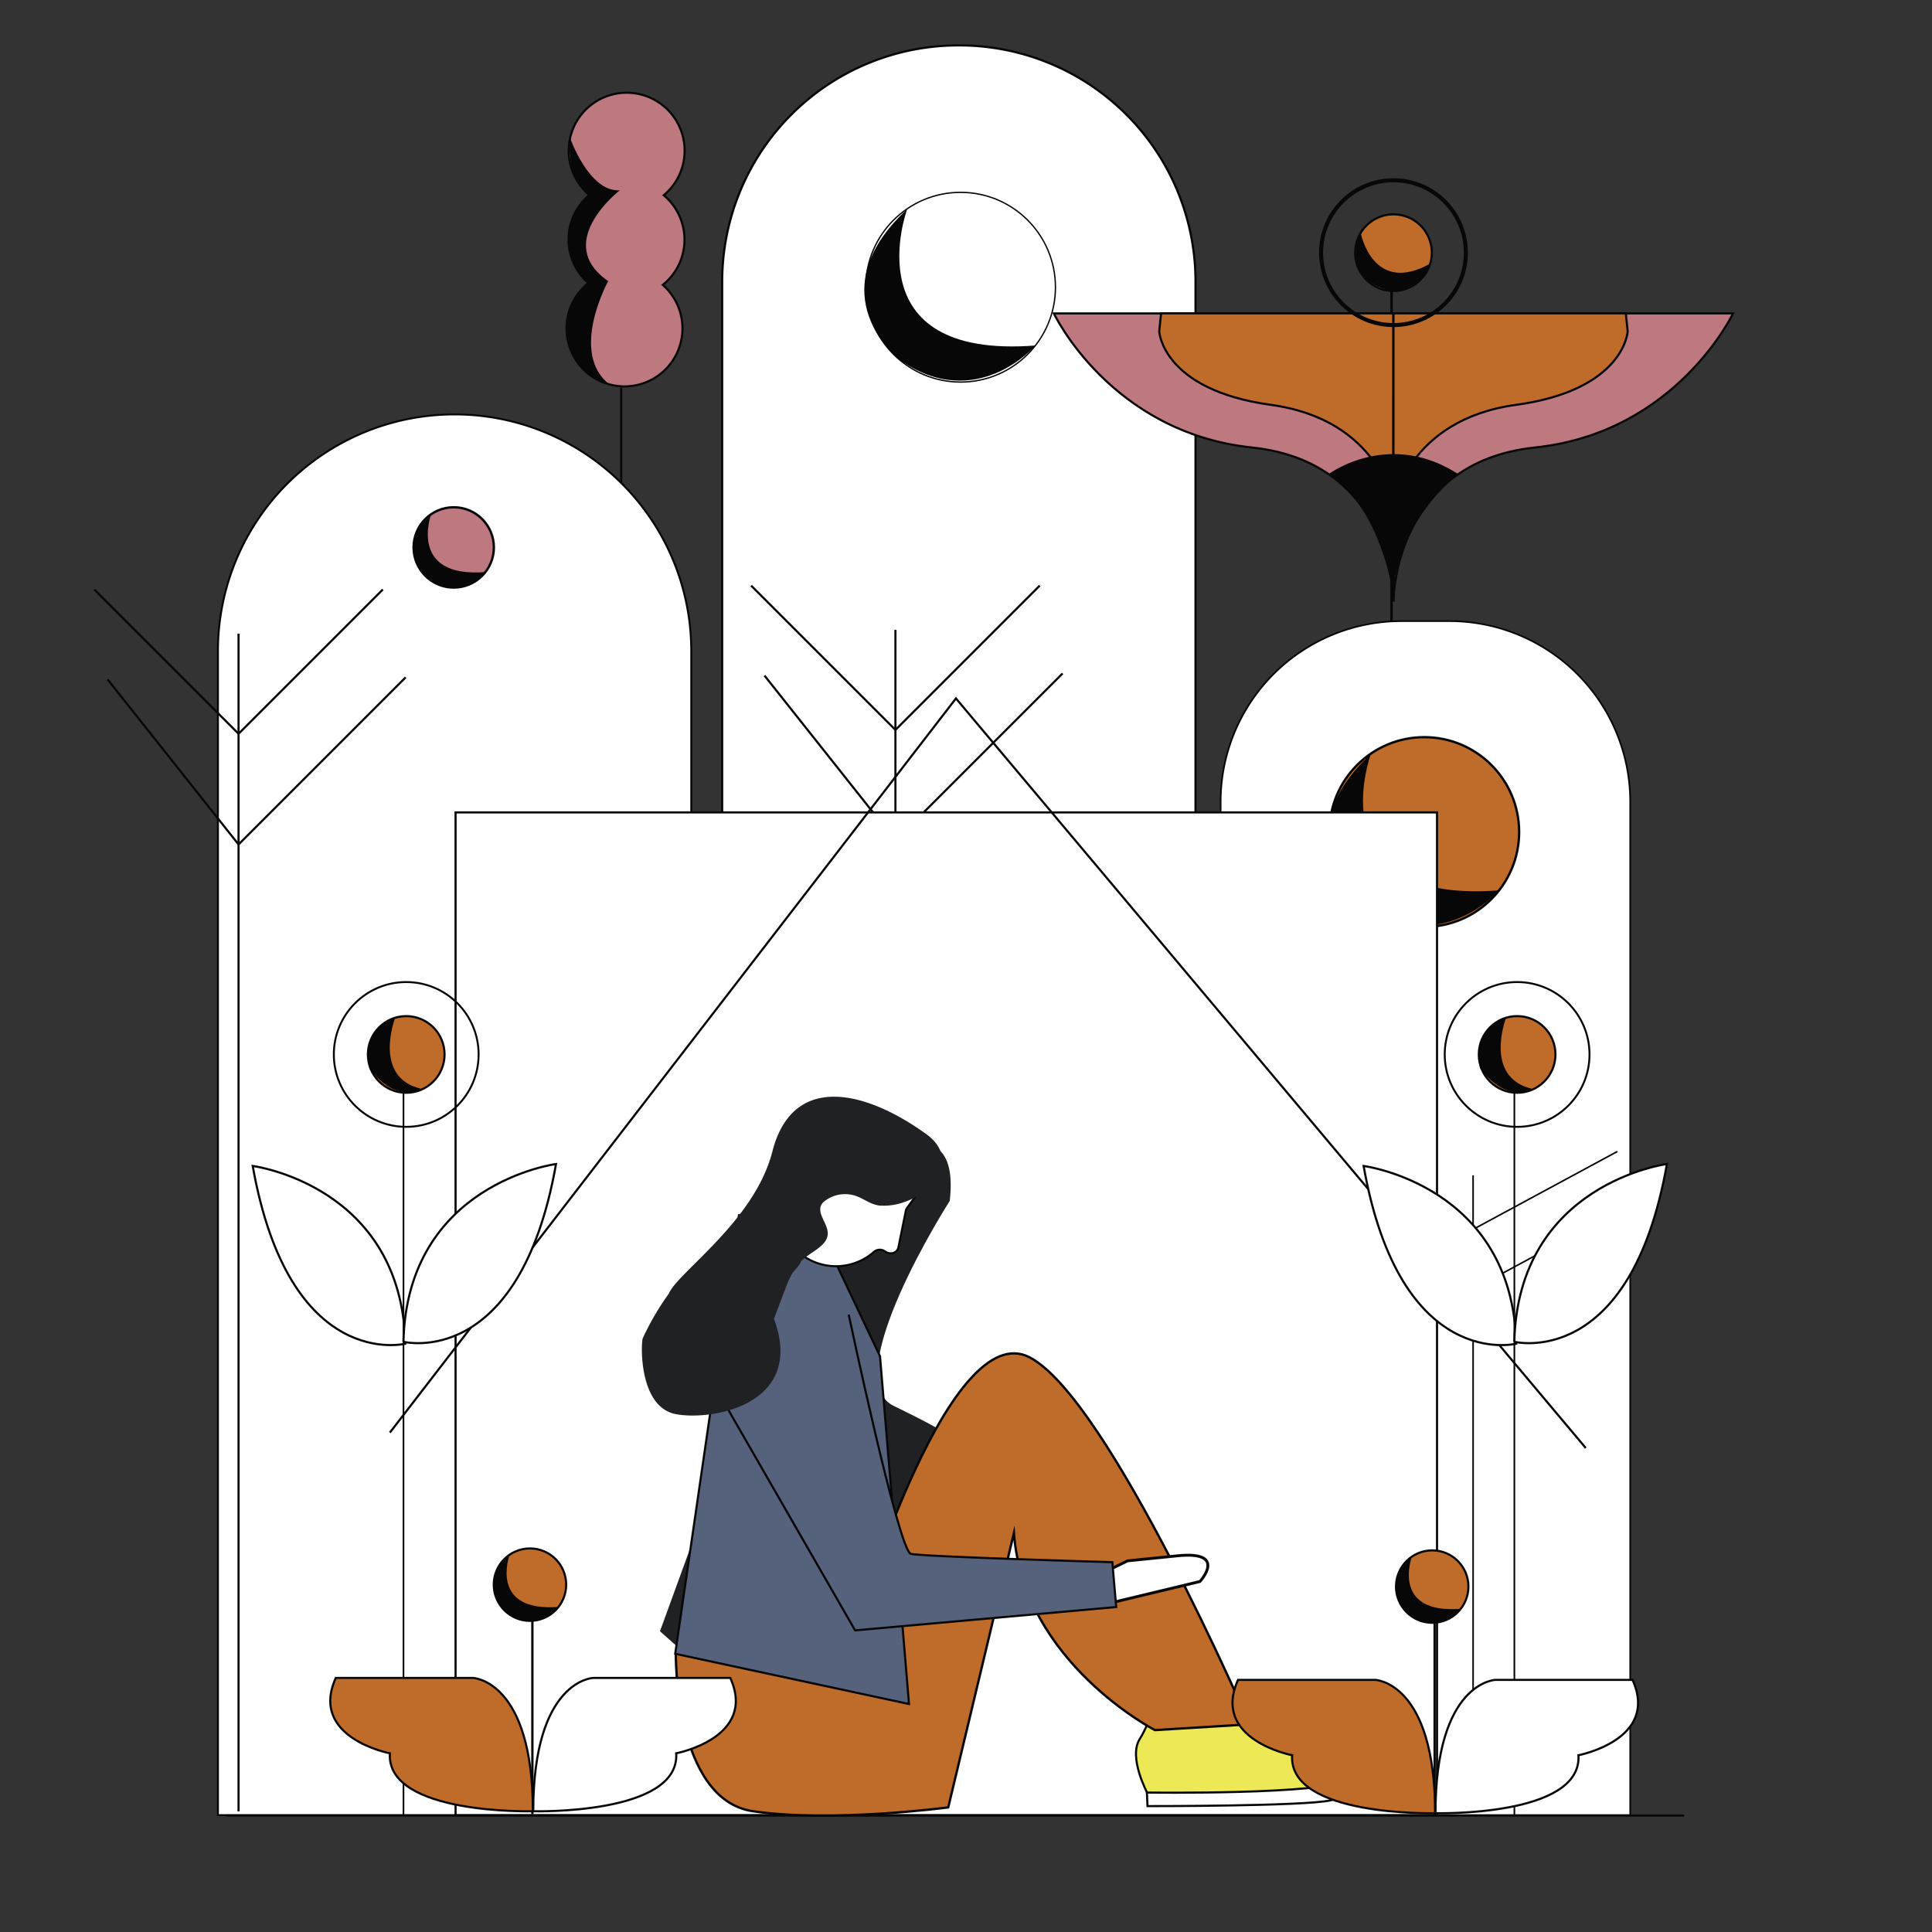<svg id="Capa_1" data-name="Capa 1" xmlns="http://www.w3.org/2000/svg" viewBox="0 0 1000 1000"><rect x="0" y="0" width="1000" height="1000" fill="#333333" stroke="none"/><title>Mesa de trabajo 17</title><path d="M343.05,147.47a28.81,28.81,0,0,1,2.43,2.39,30,30,0,1,1-42.39-2.09c.48-.44,1-.85,1.47-1.25a1.58,1.58,0,0,1-.15-.12,29.95,29.95,0,0,1,.64-45.46c-.22-.17-.43-.35-.64-.54a30,30,0,1,1,39.14.66c.22.17.43.35.64.54a30,30,0,0,1-1.14,45.87Z" fill="#be7880" stroke="#070707" stroke-miterlimit="10" stroke-width="1.1"/><line x1="321.53" y1="200.63" x2="321.53" y2="712" fill="none" stroke="#070707" stroke-miterlimit="10" stroke-width="1.13"/><path d="M295,71.24S304.8,99.5,320.8,98.5c0,0-35,27-6,47,0,0-20.5,37.13.75,53.56,0,0-18.44-1.44-22.09-27,0,0-1.66-16.56,11.34-25.56,0,0-11.64-6.86-10.32-27.43,0,0,.32-8.57,10.32-18.57C304.8,100.5,293.09,95,295,71.24Z" fill="#070707"/><line x1="720.27" y1="130.78" x2="720.27" y2="932" fill="none" stroke="#070707" stroke-miterlimit="10" stroke-width="1.29"/><path d="M725.35,321.5h24.91A93.55,93.55,0,0,1,843.8,415V939.5a0,0,0,0,1,0,0h-212a0,0,0,0,1,0,0V415A93.55,93.55,0,0,1,725.35,321.5Z" fill="#fff" stroke="#070707" stroke-miterlimit="10" stroke-width="0.86"/><path d="M496,23.5h.54A122.23,122.23,0,0,1,618.8,145.73V936.5a0,0,0,0,1,0,0h-245a0,0,0,0,1,0,0V145.73A122.23,122.23,0,0,1,496,23.5Z" fill="#fff" stroke="#070707" stroke-miterlimit="10" stroke-width="1.12"/><path d="M235.3,214.5h0A122.5,122.5,0,0,1,357.8,337V939.5a0,0,0,0,1,0,0h-245a0,0,0,0,1,0,0V337A122.5,122.5,0,0,1,235.3,214.5Z" fill="#fff" stroke="#070707" stroke-miterlimit="10"/><circle cx="497.2" cy="148.66" r="49.1" fill="#fff" stroke="#070707" stroke-miterlimit="10" stroke-width="0.69"/><path d="M469.55,108.27s-28.7,77.9,66.38,70.56c0,0-30.48,35.5-70.45,7.31C465.48,186.14,422.13,152.3,469.55,108.27Z" fill="#070707"/><circle cx="737.2" cy="430.66" r="49.1" fill="#bf6c2b" stroke="#070707" stroke-miterlimit="10" stroke-width="1.22"/><path d="M709.55,390.27s-28.7,77.9,66.38,70.56c0,0-30.48,35.5-70.45,7.31C705.48,468.14,662.13,434.3,709.55,390.27Z" fill="#070707"/><line x1="123.47" y1="327.98" x2="123.47" y2="937.55" fill="none" stroke="#070707" stroke-miterlimit="10" stroke-width="1.1"/><polyline points="55.69 351.67 123.47 437.09 209.99 350.57" fill="none" stroke="#070707" stroke-miterlimit="10" stroke-width="1.1"/><polyline points="48.79 305.12 123.47 379.8 198.15 305.12" fill="none" stroke="#070707" stroke-miterlimit="10" stroke-width="1.1"/><line x1="463.47" y1="325.98" x2="463.47" y2="935.55" fill="none" stroke="#070707" stroke-miterlimit="10" stroke-width="1.1"/><polyline points="395.69 349.67 463.47 435.09 549.99 348.57" fill="none" stroke="#070707" stroke-miterlimit="10" stroke-width="1.1"/><polyline points="388.79 303.12 463.47 377.8 538.15 303.12" fill="none" stroke="#070707" stroke-miterlimit="10" stroke-width="1.1"/><line x1="626.47" y1="499.36" x2="626.47" y2="935.55" fill="none" stroke="#070707" stroke-miterlimit="10" stroke-width="0.93"/><polyline points="558.69 516.31 626.47 577.43 712.99 515.52" fill="none" stroke="#070707" stroke-miterlimit="10" stroke-width="0.93"/><polyline points="551.79 483 626.47 536.44 701.15 483" fill="none" stroke="#070707" stroke-miterlimit="10" stroke-width="0.93"/><line x1="762.47" y1="608.34" x2="762.47" y2="937.55" fill="none" stroke="#070707" stroke-miterlimit="10" stroke-width="0.81"/><polyline points="694.69 621.14 762.47 667.27 848.99 620.55" fill="none" stroke="#070707" stroke-miterlimit="10" stroke-width="0.81"/><polyline points="687.79 596 762.47 636.33 837.15 596" fill="none" stroke="#070707" stroke-miterlimit="10" stroke-width="0.81"/><path d="M721.26,162.23H545.47s29.2,61.68,102.49,69.39,73.3,79.72,73.3,79.72Z" fill="#be7880" stroke="#070707" stroke-miterlimit="10" stroke-width="1.1"/><path d="M600,171.56s1.65,30.3,57.86,38,63.38,51.64,63.38,51.64v-99l-120.26,0Z" fill="#bf6c2b" stroke="#070707" stroke-miterlimit="10" stroke-width="1.1"/><path d="M721.26,162.23H897s-29.2,61.68-102.49,69.39-73.29,79.72-73.29,79.72Z" fill="#be7880" stroke="#070707" stroke-miterlimit="10" stroke-width="1.1"/><path d="M842.49,171.56s-1.65,30.3-57.86,38-63.37,51.64-63.37,51.64v-99l120.25,0Z" fill="#bf6c2b" stroke="#070707" stroke-miterlimit="10" stroke-width="1.1"/><circle cx="721.26" cy="130.78" r="19.84" fill="#bf6c2b" stroke="#070707" stroke-miterlimit="10" stroke-width="1.1"/><circle cx="721.26" cy="130.78" r="37.47" fill="none" stroke="#070707" stroke-miterlimit="10" stroke-width="2.08"/><path d="M687.69,245.42s31-23.32,67.14,0a94,94,0,0,0-34,60.34S713.84,261.66,687.69,245.42Z" fill="#070707"/><path d="M704.29,120.49s6.15,32.64,36,15.94c0,0-3.77,13.9-18.85,14.33C721.42,150.76,692.76,147.09,704.29,120.49Z" fill="#070707"/><circle cx="234.85" cy="283.34" r="20.78" fill="#be7880" stroke="#070707" stroke-miterlimit="10" stroke-width="1.22"/><path d="M223.15,266.24s-12.14,33,28.09,29.86c0,0-12.9,15-29.81,3.1C221.43,299.2,203.09,284.88,223.15,266.24Z" fill="#070707"/><rect x="235.8" y="420.5" width="508" height="519" fill="#fff" stroke="#070707" stroke-miterlimit="10" stroke-width="1.1"/><path d="M615.65,866.56s29,35.69,53.64,37,35.06,14.93,22.08,21.31S594,928.35,594,928.35s-10.12-18.63-4.11-28.18,13.91-31-4.67-35.94Z" fill="#ece856" stroke="#070707" stroke-linejoin="bevel" stroke-width="1.08"/><path d="M593.63,927.82s92.88,1.31,104.47-6.74c0,0,4.32,7.64-9.3,10.76s-94.85,3-94.85,3Z" fill="#fff" stroke="#070707" stroke-miterlimit="10" stroke-width="1.1"/><path d="M491.59,621.58s-58.85,91.84-28.8,106.24,66.32,34.55,44,43S483,822.77,493.33,845.14s-28.18,50-39.28,49.33-62-5.33-62-5.33l-50.45-44.81,83.07-228.19S498.85,557.77,491.59,621.58Z" fill="#202124"/><path d="M646.8,892.5l-49,3s-68-35-73-102l-34,142s-60,8-101,2-40-82-40-82l96-1s1.35-5.61,3.49-14l-3.23-7.4S491.8,681.5,532.8,702.5,646.8,892.5,646.8,892.5Z" fill="#bf6c2b" stroke="#070707" stroke-miterlimit="10" stroke-width="1.22"/><polygon points="382.49 629 400.8 627.5 419.49 626 455.49 702 470.49 882 349.49 856 382.49 629" fill="#56627b" stroke="#070707" stroke-miterlimit="10" stroke-width="1.1"/><path d="M473.45,619.73l-4,5.58a3.89,3.89,0,0,0-.62,1.43L465,645.65c-.6,2.93-4.15,4-6.84,2.13h0a4.6,4.6,0,0,0-5.66.06,29.7,29.7,0,0,1-36.8,2.18l-18.13-12.86a4.46,4.46,0,0,1-1.4-6.11l31.23-44a4.44,4.44,0,0,1,6.23-.7l38.44,27.27A4.46,4.46,0,0,1,473.45,619.73Z" fill="#fff" stroke="#070707" stroke-miterlimit="10" stroke-width="1.04"/><path d="M117.25,939.73H871.66" fill="none" stroke="#070707" stroke-miterlimit="10" stroke-width="1.1"/><path d="M563.15,832.48l57.93-13.9s14.82-16.08-11.8-13.28l-25.64,2.59-21.89,10.68Z" fill="#fff" stroke="#070707" stroke-miterlimit="10" stroke-width="1.48"/><path d="M439.28,680.39s25.9,122.38,32.18,123.88,104.29,4.32,104.29,4.32l2,23.2L442.6,843.88,372.36,721.71" fill="#56627b" stroke="#070707" stroke-miterlimit="10" stroke-width="1.1"/><polyline points="201.8 741.5 494.8 361.5 820.8 749.5" fill="none" stroke="#070707" stroke-miterlimit="10" stroke-width="1.1"/><path d="M130.8,603.5s77,10,79,92C209.8,695.5,149.8,710.5,130.8,603.5Z" fill="#fff" stroke="#070707" stroke-miterlimit="10" stroke-width="1.1"/><path d="M208.8,694.5s60,15,79-92c0,0-77,10-79,92" fill="#fff" stroke="#070707" stroke-miterlimit="10" stroke-width="1.1"/><line x1="208.84" y1="545.78" x2="208.84" y2="940" fill="none" stroke="#070707" stroke-miterlimit="10" stroke-width="0.86"/><circle cx="210.26" cy="545.78" r="19.84" fill="#bf6c2b" stroke="#070707" stroke-miterlimit="10" stroke-width="1.1"/><circle cx="210.26" cy="545.78" r="37.47" fill="none" stroke="#070707" stroke-miterlimit="10"/><path d="M204.46,527.05S192.8,557.5,217.8,563.5c0,0-12.07,8.32-26.54-10.34C191.26,553.16,185.12,534.59,204.46,527.05Z" fill="#070707"/><path d="M705.8,603.5s77,10,79,92C784.8,695.5,724.8,710.5,705.8,603.5Z" fill="#fff" stroke="#070707" stroke-miterlimit="10" stroke-width="1.1"/><path d="M783.8,694.5s60,15,79-92c0,0-77,10-79,92" fill="#fff" stroke="#070707" stroke-miterlimit="10" stroke-width="1.1"/><line x1="783.84" y1="545.78" x2="783.84" y2="940" fill="none" stroke="#070707" stroke-miterlimit="10" stroke-width="0.86"/><circle cx="785.26" cy="545.78" r="19.84" fill="#bf6c2b" stroke="#070707" stroke-miterlimit="10" stroke-width="1.1"/><circle cx="785.26" cy="545.78" r="37.47" fill="none" stroke="#070707" stroke-miterlimit="10"/><path d="M779.46,527.05S767.8,557.5,792.8,563.5c0,0-12.07,8.32-26.54-10.34C766.26,553.16,760.12,534.59,779.46,527.05Z" fill="#070707"/><circle cx="274.31" cy="820.21" r="18.74" fill="#bf6c2b" stroke="#070707" stroke-miterlimit="10" stroke-width="1.1"/><path d="M263.76,804.8s-10.95,29.72,25.33,26.92c0,0-11.63,13.55-26.88,2.79C262.21,834.51,245.67,821.6,263.76,804.8Z" fill="#070707"/><line x1="275.56" y1="939" x2="275.56" y2="839" fill="none" stroke="#070707" stroke-miterlimit="10" stroke-width="1.2"/><path d="M173.8,868.5h71s31,1,31,69c0,0-76,2-74-30C201.8,907.5,159.8,899.5,173.8,868.5Z" fill="#bf6c2b" stroke="#070707" stroke-miterlimit="10" stroke-width="1.1"/><path d="M378,868.5H307s-31,1-31,69c0,0,76,2,74-30C350,907.5,392,899.5,378,868.5Z" fill="#fff" stroke="#070707" stroke-miterlimit="10" stroke-width="1.1"/><circle cx="741.31" cy="821.21" r="18.74" fill="#bf6c2b" stroke="#070707" stroke-miterlimit="10" stroke-width="1.1"/><path d="M730.76,805.8s-11,29.72,25.33,26.92c0,0-11.63,13.55-26.88,2.79C729.21,835.51,712.67,822.6,730.76,805.8Z" fill="#070707"/><line x1="742.56" y1="940" x2="742.56" y2="840" fill="none" stroke="#070707" stroke-miterlimit="10" stroke-width="1.2"/><path d="M640.8,869.5h71s31,1,31,69c0,0-76,2-74-30C668.8,908.5,626.8,900.5,640.8,869.5Z" fill="#bf6c2b" stroke="#070707" stroke-miterlimit="10" stroke-width="1.1"/><path d="M845,869.5H774s-31,1-31,69c0,0,76,2,74-30C817,908.5,859,900.5,845,869.5Z" fill="#fff" stroke="#070707" stroke-miterlimit="10" stroke-width="1.1"/><path d="M467.84,622.25A30.88,30.88,0,0,1,455.32,624c-4.55-.5-7.73-3.27-12-4.87a17.27,17.27,0,0,0-16.43,2.52,6,6,0,0,0-1.84,2.1c-2.69,5.91,6.84,12,2,18.85-3.12,4.37-9,6.42-12.61,10.55,0,1.28-3.56,4.64-4.32,5.9a42,42,0,0,0-3.12,6.72c-2.13,5.6-4.27,11.22-6.41,16.82C417,726.78,369.05,735.47,350,732c-19.73-3.6-18.22-37.4-17.3-39.35a139.86,139.86,0,0,1,13.43-23v0c4.86-11.4,44.4-37.45,53.66-73.65,10.39-40.61,47.77-31.94,79.5-9.1C496.76,599.42,484.17,616.87,467.84,622.25Z" fill="#202124"/></svg>